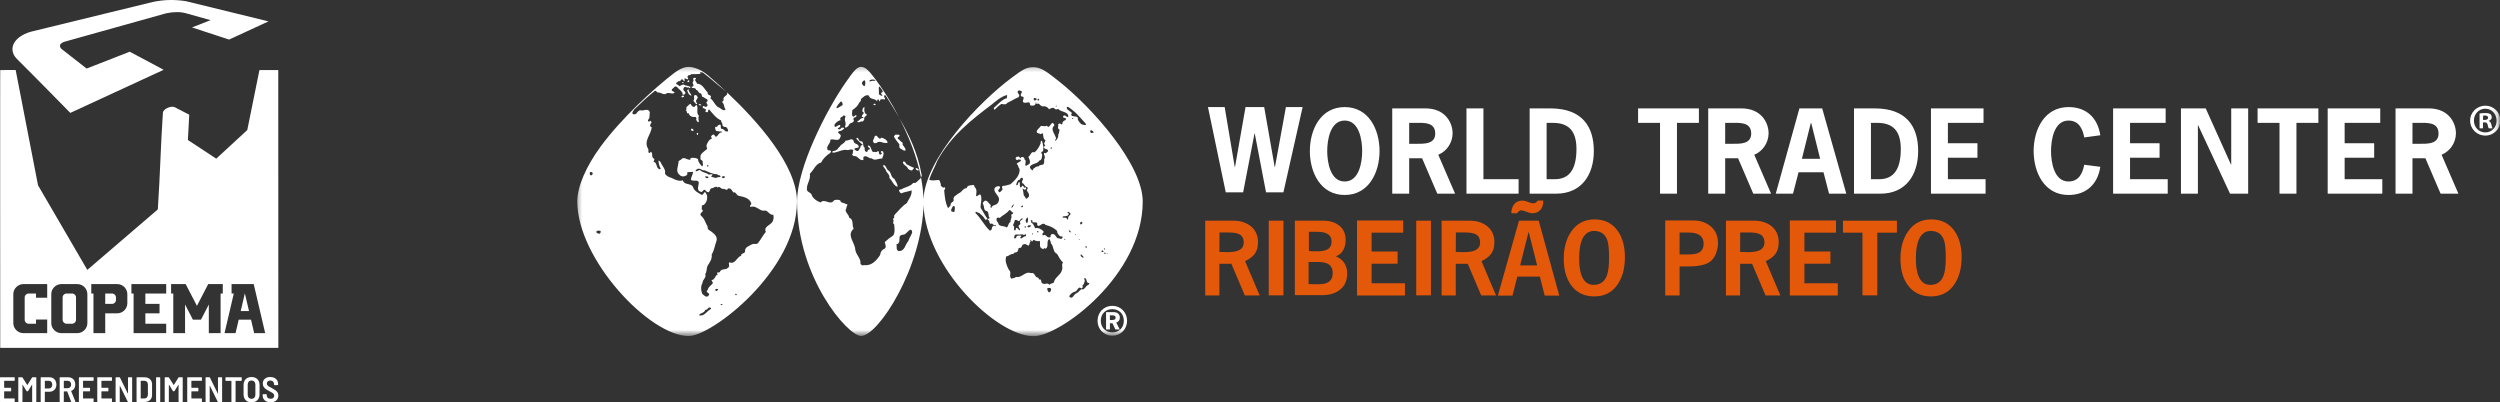 <svg width="466" height="75" viewBox="0 0 466 75" fill="none" xmlns="http://www.w3.org/2000/svg">
<rect x="0" y="0" width="466" height="75" fill="#333333" stroke="none"/>
<g clip-path="url(#clip0_173_74)">
<path d="M13.432 54.711H12.413C12.005 54.711 11.674 55.037 11.674 55.44V59.612C11.674 60.015 12.005 60.341 12.413 60.341H13.432C13.84 60.341 14.17 60.015 14.17 59.612V55.44C14.17 55.037 13.84 54.711 13.432 54.711Z" fill="white"/>
<path d="M20.881 54.711H19.616V56.646H20.881C21.289 56.646 21.619 56.32 21.619 55.918V55.44C21.619 55.038 21.289 54.711 20.881 54.711Z" fill="white"/>
<path d="M3.136 10.969C6.641 14.442 13.101 21.045 13.101 21.045L30.506 13.009L24.187 9.638L16.143 12.776C16.143 12.776 13.111 10.408 11.515 9.161C11.454 9.113 11.398 9.059 11.352 8.997C11.054 8.594 11.129 8.254 11.574 7.977C11.722 7.884 11.885 7.817 12.054 7.77C18.358 6.006 24.663 4.242 30.965 2.481C32.409 2.181 33.652 2.181 34.691 2.481C36.211 2.91 39.253 3.759 39.253 3.759L35.786 5.112L42.707 7.375L50.05 3.985C50.05 3.985 39.811 1.48 34.691 0.23C32.707 -0.097 30.642 -0.097 28.456 0.374C20.956 2.208 13.458 4.035 5.957 5.863C3.376 6.519 1.748 8.238 2.512 10.062C2.655 10.403 2.872 10.708 3.136 10.969Z" fill="white"/>
<path d="M44.868 57.984H46.415L45.642 54.675L44.868 57.984Z" fill="white"/>
<path d="M47.379 62.102L46.791 59.588H44.493L43.905 62.102H41.851L43.578 54.717H43.164V52.951H47.292L49.432 62.102H47.379ZM41.525 54.717H41.119V62.102H38.924V56.76L37.459 59.588H35.958L34.494 56.76V62.102H32.299V54.717H31.893V52.951H34.606L36.709 57.012L38.812 52.951H41.525V54.717ZM30.982 54.711H27.096V56.646H29.739V58.406H27.096V60.341H30.982V62.102H24.901V54.717H24.495V52.951H30.982V54.711ZM23.736 56.521C23.736 57.563 22.881 58.407 21.826 58.407H19.616V62.102H17.421V54.717H17.015V52.951H21.826C22.881 52.951 23.736 53.795 23.736 54.836V56.521ZM16.287 60.216C16.287 61.258 15.432 62.102 14.377 62.102H11.468C10.413 62.102 9.558 61.258 9.558 60.216V54.836C9.558 53.795 10.413 52.95 11.468 52.95H14.377C15.432 52.95 16.287 53.795 16.287 54.836V60.216ZM8.798 55.494H6.713V54.711H5.338C4.93 54.711 4.6 55.037 4.6 55.44V59.612C4.6 60.015 4.93 60.341 5.338 60.341H6.713V59.558H8.798V62.102H4.394C3.338 62.102 2.483 61.258 2.483 60.217V54.836C2.483 53.795 3.338 52.951 4.394 52.951H8.798V55.494ZM51.868 13.066L48.359 13.06L46.094 24.238L40.307 29.574L35.023 26.099L35.275 21.383L32.633 20.014C31.988 19.622 30.421 20.273 30.367 21.009C29.946 27.134 29.837 32.908 29.417 39.033L16.274 50.309L7.09 34.543L2.918 13.043L0.044 13.06C0.017 12.959 0.043 64.844 0.043 64.844H51.883L51.868 13.066Z" fill="white"/>
<path d="M2.72 70.961C2.705 70.976 2.686 70.984 2.664 70.984H0.808C0.785 70.984 0.775 70.995 0.775 71.017V72.255C0.775 72.277 0.785 72.288 0.808 72.288H1.996C2.018 72.288 2.037 72.296 2.053 72.311C2.068 72.327 2.076 72.345 2.076 72.367V72.868C2.076 72.89 2.068 72.909 2.053 72.924C2.037 72.939 2.018 72.947 1.996 72.947H0.808C0.785 72.947 0.775 72.958 0.775 72.98V74.245C0.775 74.267 0.785 74.277 0.808 74.277H2.664C2.686 74.277 2.705 74.285 2.72 74.301C2.736 74.316 2.744 74.335 2.744 74.356V74.857C2.744 74.879 2.736 74.898 2.72 74.913C2.705 74.929 2.686 74.936 2.664 74.936H0.08C0.058 74.936 0.039 74.929 0.023 74.913C0.008 74.898 0 74.879 0 74.857V70.404C0 70.382 0.008 70.364 0.023 70.348C0.039 70.333 0.058 70.325 0.08 70.325H2.664C2.686 70.325 2.705 70.333 2.72 70.348C2.736 70.364 2.744 70.382 2.744 70.404V70.905C2.744 70.927 2.736 70.945 2.72 70.961Z" fill="white"/>
<path d="M6.068 70.325H6.689C6.711 70.325 6.73 70.332 6.746 70.348C6.761 70.363 6.769 70.382 6.769 70.404V74.857C6.769 74.879 6.761 74.897 6.746 74.913C6.73 74.928 6.711 74.936 6.689 74.936H6.075C6.052 74.936 6.034 74.928 6.018 74.913C6.003 74.897 5.995 74.879 5.995 74.857V71.734C5.995 71.717 5.99 71.707 5.981 71.705C5.972 71.703 5.963 71.708 5.955 71.721L5.247 72.874C5.229 72.909 5.198 72.927 5.154 72.927H5.027C4.982 72.927 4.951 72.909 4.933 72.874L4.226 71.728C4.217 71.715 4.208 71.709 4.199 71.711C4.19 71.713 4.186 71.723 4.186 71.741V74.857C4.186 74.879 4.178 74.897 4.162 74.913C4.147 74.928 4.128 74.936 4.105 74.936H3.491C3.469 74.936 3.45 74.928 3.435 74.913C3.419 74.897 3.411 74.879 3.411 74.857V70.404C3.411 70.382 3.419 70.363 3.435 70.348C3.45 70.332 3.469 70.325 3.491 70.325H4.105C4.15 70.325 4.181 70.342 4.199 70.377L5.074 71.754C5.087 71.781 5.1 71.781 5.113 71.754L5.975 70.377C5.993 70.342 6.024 70.325 6.068 70.325Z" fill="white"/>
<path d="M9.563 72.219C9.681 72.089 9.74 71.917 9.74 71.701C9.74 71.482 9.681 71.306 9.563 71.174C9.445 71.043 9.288 70.977 9.092 70.977H8.391C8.369 70.977 8.358 70.988 8.358 71.01V72.38C8.358 72.402 8.369 72.413 8.391 72.413H9.092C9.288 72.413 9.445 72.348 9.563 72.219ZM9.89 70.489C10.088 70.604 10.242 70.765 10.35 70.974C10.46 71.182 10.514 71.42 10.514 71.688C10.514 71.952 10.46 72.185 10.35 72.387C10.242 72.589 10.088 72.746 9.89 72.858C9.692 72.969 9.466 73.025 9.213 73.025H8.391C8.369 73.025 8.358 73.036 8.358 73.058V74.857C8.358 74.879 8.35 74.897 8.335 74.913C8.319 74.928 8.3 74.936 8.278 74.936H7.664C7.641 74.936 7.622 74.928 7.607 74.913C7.591 74.897 7.583 74.879 7.583 74.857V70.397C7.583 70.375 7.591 70.357 7.607 70.341C7.622 70.326 7.641 70.318 7.664 70.318H9.206C9.464 70.318 9.692 70.375 9.89 70.489Z" fill="white"/>
<path d="M11.896 71.016V72.327C11.896 72.349 11.907 72.36 11.929 72.36H12.63C12.818 72.36 12.969 72.298 13.084 72.172C13.2 72.047 13.258 71.881 13.258 71.675C13.258 71.464 13.2 71.296 13.084 71.171C12.969 71.046 12.818 70.983 12.63 70.983H11.929C11.907 70.983 11.896 70.994 11.896 71.016ZM13.258 74.87L12.537 72.979C12.528 72.962 12.517 72.953 12.503 72.953H11.929C11.907 72.953 11.896 72.964 11.896 72.986V74.857C11.896 74.879 11.888 74.897 11.873 74.913C11.857 74.928 11.838 74.936 11.816 74.936H11.202C11.18 74.936 11.161 74.928 11.145 74.913C11.129 74.897 11.122 74.879 11.122 74.857V70.404C11.122 70.382 11.129 70.363 11.145 70.348C11.161 70.332 11.18 70.325 11.202 70.325H12.744C12.998 70.325 13.222 70.381 13.418 70.493C13.614 70.605 13.765 70.763 13.872 70.967C13.979 71.171 14.032 71.405 14.032 71.668C14.032 71.954 13.965 72.202 13.832 72.413C13.698 72.624 13.516 72.773 13.285 72.861C13.262 72.87 13.256 72.885 13.265 72.907L14.052 74.844C14.057 74.853 14.059 74.865 14.059 74.883C14.059 74.918 14.037 74.936 13.992 74.936H13.351C13.302 74.936 13.271 74.914 13.258 74.87Z" fill="white"/>
<path d="M17.427 70.961C17.411 70.976 17.392 70.984 17.37 70.984H15.514C15.492 70.984 15.481 70.995 15.481 71.017V72.255C15.481 72.277 15.492 72.288 15.514 72.288H16.703C16.725 72.288 16.744 72.296 16.759 72.311C16.775 72.327 16.783 72.345 16.783 72.367V72.868C16.783 72.89 16.775 72.909 16.759 72.924C16.744 72.939 16.725 72.947 16.703 72.947H15.514C15.492 72.947 15.481 72.958 15.481 72.98V74.245C15.481 74.267 15.492 74.277 15.514 74.277H17.37C17.392 74.277 17.411 74.285 17.427 74.301C17.442 74.316 17.45 74.335 17.45 74.356V74.857C17.45 74.879 17.442 74.898 17.427 74.913C17.411 74.929 17.392 74.936 17.37 74.936H14.787C14.764 74.936 14.745 74.929 14.73 74.913C14.714 74.898 14.707 74.879 14.707 74.857V70.404C14.707 70.382 14.714 70.364 14.73 70.348C14.745 70.333 14.764 70.325 14.787 70.325H17.37C17.392 70.325 17.411 70.333 17.427 70.348C17.442 70.364 17.45 70.382 17.45 70.404V70.905C17.45 70.927 17.442 70.945 17.427 70.961Z" fill="white"/>
<path d="M20.851 70.961C20.836 70.976 20.817 70.984 20.795 70.984H18.939C18.916 70.984 18.905 70.995 18.905 71.017V72.255C18.905 72.277 18.916 72.288 18.939 72.288H20.127C20.149 72.288 20.168 72.296 20.183 72.311C20.199 72.327 20.207 72.345 20.207 72.367V72.868C20.207 72.89 20.199 72.909 20.183 72.924C20.168 72.939 20.149 72.947 20.127 72.947H18.939C18.916 72.947 18.905 72.958 18.905 72.98V74.245C18.905 74.267 18.916 74.277 18.939 74.277H20.795C20.817 74.277 20.836 74.285 20.851 74.301C20.867 74.316 20.875 74.335 20.875 74.356V74.857C20.875 74.879 20.867 74.898 20.851 74.913C20.836 74.929 20.817 74.936 20.795 74.936H18.211C18.189 74.936 18.17 74.929 18.154 74.913C18.139 74.898 18.131 74.879 18.131 74.857V70.404C18.131 70.382 18.139 70.364 18.154 70.348C18.17 70.333 18.189 70.325 18.211 70.325H20.795C20.817 70.325 20.836 70.333 20.851 70.348C20.867 70.364 20.875 70.382 20.875 70.404V70.905C20.875 70.927 20.867 70.945 20.851 70.961Z" fill="white"/>
<path d="M23.882 70.348C23.898 70.332 23.916 70.325 23.939 70.325H24.553C24.575 70.325 24.594 70.332 24.61 70.348C24.625 70.363 24.633 70.382 24.633 70.404V74.857C24.633 74.879 24.625 74.897 24.61 74.913C24.594 74.928 24.575 74.936 24.553 74.936H23.905C23.865 74.936 23.834 74.916 23.812 74.876L22.357 71.925C22.348 71.912 22.338 71.907 22.33 71.909C22.321 71.911 22.317 71.921 22.317 71.939L22.323 74.857C22.323 74.879 22.315 74.897 22.3 74.913C22.284 74.928 22.265 74.936 22.243 74.936H21.629C21.606 74.936 21.587 74.928 21.572 74.913C21.556 74.897 21.549 74.879 21.549 74.857V70.404C21.549 70.382 21.556 70.363 21.572 70.348C21.587 70.332 21.606 70.325 21.629 70.325H22.27C22.314 70.325 22.345 70.344 22.363 70.384L23.825 73.348C23.834 73.362 23.843 73.367 23.852 73.365C23.861 73.362 23.865 73.353 23.865 73.335L23.858 70.404C23.858 70.382 23.866 70.363 23.882 70.348Z" fill="white"/>
<path d="M26.262 74.277L26.922 74.27C27.114 74.27 27.267 74.206 27.383 74.076C27.499 73.947 27.561 73.77 27.57 73.546V71.715C27.57 71.49 27.511 71.312 27.393 71.181C27.275 71.049 27.119 70.983 26.922 70.983H26.262C26.239 70.983 26.228 70.994 26.228 71.016V74.244C26.228 74.266 26.239 74.277 26.262 74.277ZM25.477 74.912C25.462 74.897 25.454 74.879 25.454 74.856V70.404C25.454 70.382 25.462 70.363 25.477 70.348C25.493 70.332 25.512 70.325 25.534 70.325H26.916C27.347 70.325 27.694 70.443 27.954 70.68C28.214 70.917 28.344 71.234 28.344 71.629V73.631C28.344 74.026 28.214 74.343 27.954 74.58C27.694 74.817 27.347 74.936 26.916 74.936H25.534C25.512 74.936 25.493 74.928 25.477 74.912Z" fill="white"/>
<path d="M29.116 74.913C29.1 74.897 29.092 74.879 29.092 74.857V70.404C29.092 70.382 29.1 70.363 29.116 70.348C29.131 70.332 29.15 70.325 29.172 70.325H29.787C29.809 70.325 29.828 70.332 29.843 70.348C29.859 70.363 29.867 70.382 29.867 70.404V74.857C29.867 74.879 29.859 74.897 29.843 74.913C29.828 74.928 29.809 74.936 29.787 74.936H29.172C29.15 74.936 29.131 74.928 29.116 74.913Z" fill="white"/>
<path d="M33.358 70.325H33.979C34.001 70.325 34.02 70.332 34.036 70.348C34.051 70.363 34.059 70.382 34.059 70.404V74.857C34.059 74.879 34.051 74.897 34.036 74.913C34.02 74.928 34.001 74.936 33.979 74.936H33.365C33.342 74.936 33.323 74.928 33.308 74.913C33.292 74.897 33.285 74.879 33.285 74.857V71.734C33.285 71.717 33.28 71.707 33.271 71.705C33.262 71.703 33.253 71.708 33.244 71.721L32.537 72.874C32.519 72.909 32.488 72.927 32.443 72.927H32.317C32.272 72.927 32.241 72.909 32.223 72.874L31.516 71.728C31.506 71.715 31.497 71.709 31.489 71.711C31.48 71.713 31.475 71.723 31.475 71.741V74.857C31.475 74.879 31.468 74.897 31.452 74.913C31.436 74.928 31.418 74.936 31.395 74.936H30.781C30.759 74.936 30.74 74.928 30.724 74.913C30.709 74.897 30.701 74.879 30.701 74.857V70.404C30.701 70.382 30.709 70.363 30.724 70.348C30.74 70.332 30.759 70.325 30.781 70.325H31.395C31.44 70.325 31.471 70.342 31.489 70.377L32.363 71.754C32.377 71.781 32.39 71.781 32.403 71.754L33.265 70.377C33.282 70.342 33.313 70.325 33.358 70.325Z" fill="white"/>
<path d="M37.62 70.961C37.605 70.976 37.586 70.984 37.564 70.984H35.708C35.686 70.984 35.674 70.995 35.674 71.017V72.255C35.674 72.277 35.686 72.288 35.708 72.288H36.896C36.918 72.288 36.937 72.296 36.953 72.311C36.968 72.327 36.976 72.345 36.976 72.367V72.868C36.976 72.89 36.968 72.909 36.953 72.924C36.937 72.939 36.918 72.947 36.896 72.947H35.708C35.686 72.947 35.674 72.958 35.674 72.98V74.245C35.674 74.267 35.686 74.277 35.708 74.277H37.564C37.586 74.277 37.605 74.285 37.62 74.301C37.636 74.316 37.644 74.335 37.644 74.356V74.857C37.644 74.879 37.636 74.898 37.62 74.913C37.605 74.929 37.586 74.936 37.564 74.936H34.98C34.958 74.936 34.939 74.929 34.923 74.913C34.908 74.898 34.9 74.879 34.9 74.857V70.404C34.9 70.382 34.908 70.364 34.923 70.348C34.939 70.333 34.958 70.325 34.98 70.325H37.564C37.586 70.325 37.605 70.333 37.62 70.348C37.636 70.364 37.644 70.382 37.644 70.404V70.905C37.644 70.927 37.636 70.945 37.62 70.961Z" fill="white"/>
<path d="M40.651 70.348C40.667 70.332 40.686 70.325 40.708 70.325H41.322C41.344 70.325 41.363 70.332 41.379 70.348C41.394 70.363 41.402 70.382 41.402 70.404V74.857C41.402 74.879 41.394 74.897 41.379 74.913C41.363 74.928 41.344 74.936 41.322 74.936H40.675C40.635 74.936 40.603 74.916 40.581 74.876L39.126 71.925C39.117 71.912 39.108 71.907 39.099 71.909C39.09 71.911 39.086 71.921 39.086 71.939L39.092 74.857C39.092 74.879 39.085 74.897 39.069 74.913C39.053 74.928 39.035 74.936 39.012 74.936H38.398C38.376 74.936 38.357 74.928 38.341 74.913C38.326 74.897 38.318 74.879 38.318 74.857V70.404C38.318 70.382 38.326 70.363 38.341 70.348C38.357 70.332 38.376 70.325 38.398 70.325H39.039C39.083 70.325 39.115 70.344 39.133 70.384L40.594 73.348C40.603 73.362 40.612 73.367 40.621 73.365C40.63 73.362 40.635 73.353 40.635 73.335L40.628 70.404C40.628 70.382 40.636 70.363 40.651 70.348Z" fill="white"/>
<path d="M45.037 70.348C45.053 70.363 45.06 70.382 45.06 70.404V70.911C45.06 70.933 45.053 70.952 45.037 70.967C45.021 70.982 45.002 70.99 44.98 70.99H43.945C43.923 70.99 43.912 71.001 43.912 71.023V74.857C43.912 74.879 43.904 74.897 43.889 74.913C43.873 74.928 43.854 74.936 43.832 74.936H43.218C43.195 74.936 43.176 74.928 43.161 74.913C43.145 74.897 43.138 74.879 43.138 74.857V71.023C43.138 71.001 43.127 70.99 43.104 70.99H42.109C42.087 70.99 42.068 70.982 42.053 70.967C42.037 70.952 42.029 70.933 42.029 70.911V70.404C42.029 70.382 42.037 70.363 42.053 70.348C42.068 70.332 42.087 70.325 42.109 70.325H44.98C45.002 70.325 45.021 70.332 45.037 70.348Z" fill="white"/>
<path d="M47.407 74.129C47.538 73.991 47.604 73.812 47.604 73.592V71.682C47.604 71.458 47.538 71.277 47.407 71.138C47.276 71 47.101 70.931 46.883 70.931C46.669 70.931 46.498 71 46.369 71.138C46.24 71.277 46.175 71.458 46.175 71.682V73.592C46.175 73.812 46.24 73.991 46.369 74.129C46.498 74.267 46.669 74.337 46.883 74.337C47.101 74.337 47.276 74.267 47.407 74.129ZM46.105 74.818C45.88 74.699 45.707 74.531 45.584 74.314C45.462 74.096 45.401 73.845 45.401 73.559V71.702C45.401 71.421 45.462 71.171 45.584 70.954C45.707 70.737 45.88 70.569 46.105 70.45C46.33 70.332 46.589 70.272 46.883 70.272C47.181 70.272 47.442 70.332 47.667 70.45C47.892 70.569 48.066 70.737 48.191 70.954C48.316 71.171 48.378 71.421 48.378 71.702V73.559C48.378 73.845 48.316 74.096 48.191 74.314C48.066 74.531 47.892 74.699 47.667 74.818C47.442 74.936 47.181 74.996 46.883 74.996C46.589 74.996 46.33 74.936 46.105 74.818Z" fill="white"/>
<path d="M49.66 74.834C49.437 74.731 49.265 74.584 49.142 74.392C49.02 74.201 48.959 73.981 48.959 73.731V73.559C48.959 73.537 48.967 73.519 48.982 73.503C48.998 73.488 49.017 73.48 49.039 73.48H49.64C49.662 73.48 49.681 73.488 49.697 73.503C49.712 73.519 49.72 73.537 49.72 73.559V73.691C49.72 73.88 49.787 74.033 49.92 74.152C50.054 74.27 50.234 74.33 50.461 74.33C50.67 74.33 50.83 74.277 50.942 74.172C51.053 74.066 51.108 73.928 51.108 73.757C51.108 73.638 51.077 73.536 51.015 73.451C50.953 73.365 50.865 73.286 50.751 73.213C50.638 73.141 50.463 73.043 50.227 72.92C49.956 72.78 49.737 72.654 49.573 72.545C49.408 72.435 49.269 72.294 49.156 72.123C49.042 71.952 48.986 71.743 48.986 71.497C48.986 71.12 49.113 70.821 49.369 70.601C49.625 70.382 49.962 70.272 50.381 70.272C50.67 70.272 50.926 70.326 51.148 70.433C51.371 70.541 51.542 70.694 51.663 70.891C51.783 71.089 51.843 71.315 51.843 71.57V71.708C51.843 71.73 51.835 71.749 51.819 71.764C51.804 71.779 51.785 71.787 51.763 71.787H51.162C51.139 71.787 51.121 71.779 51.105 71.764C51.09 71.749 51.082 71.73 51.082 71.708V71.583C51.082 71.394 51.017 71.238 50.888 71.115C50.759 70.992 50.585 70.931 50.367 70.931C50.176 70.931 50.025 70.98 49.913 71.079C49.802 71.178 49.746 71.315 49.746 71.49C49.746 71.609 49.776 71.71 49.833 71.794C49.891 71.877 49.979 71.956 50.097 72.031C50.215 72.106 50.394 72.202 50.635 72.321C50.955 72.501 51.191 72.641 51.342 72.742C51.493 72.843 51.621 72.974 51.726 73.134C51.831 73.295 51.883 73.491 51.883 73.724C51.883 74.11 51.752 74.418 51.489 74.646C51.226 74.874 50.875 74.989 50.434 74.989C50.141 74.989 49.882 74.937 49.66 74.834Z" fill="white"/>
</g>
<g clip-path="url(#clip1_173_74)">
<mask id="mask0_173_74" style="mask-type:luminance" maskUnits="userSpaceOnUse" x="107" y="12" width="359" height="51">
<path d="M465.858 12.26H107.396V62.465H465.858V12.26Z" fill="white"/>
</mask>
<g mask="url(#mask0_173_74)">
<path d="M239.228 35.854H235.988L233.885 24.862H233.845L231.72 35.854H228.482L225.163 19.961H228.279L230.161 31.157H230.201L232.166 19.961H235.645L237.609 31.157H237.65L239.693 19.961H242.809L239.228 35.854Z" fill="white"/>
<path d="M247.395 28.151C247.395 30.194 247.942 33.832 250.653 33.832C253.364 33.832 253.911 30.194 253.911 28.151C253.911 26.108 253.364 22.471 250.653 22.471C247.942 22.471 247.395 26.108 247.395 28.151ZM257.148 28.151C257.148 32.155 255.144 36.344 250.653 36.344C246.16 36.344 244.157 32.155 244.157 28.151C244.157 24.148 246.16 19.96 250.653 19.96C255.144 19.96 257.148 24.148 257.148 28.151Z" fill="white"/>
<path d="M264.047 26.804C265.423 26.804 267.527 26.885 267.527 24.903C267.527 22.718 265.402 22.901 263.843 22.901H262.672V26.804H264.047ZM265.725 20.206C269.349 20.206 270.766 22.821 270.766 24.843C270.766 26.579 269.693 28.192 268.093 28.846L271.23 36.1H267.912L265.08 29.5H262.672V36.1H259.513V20.206H265.725Z" fill="white"/>
<path d="M276.511 33.401H283.066V36.099H273.351V20.205H276.511V33.401Z" fill="white"/>
<path d="M289.824 33.401C292.335 33.401 293.852 31.809 293.852 27.784C293.852 24.454 292.435 22.902 289.48 22.902H288.289V33.401H289.824ZM288.975 20.205C294.964 20.205 297.09 23.637 297.09 28.151C297.09 32.624 294.762 36.099 290.068 36.099H285.128V20.205H288.975Z" fill="white"/>
<path d="M316.675 22.901H312.586V36.099H309.431V22.901H305.341V20.206H316.675V22.901Z" fill="white"/>
<path d="M322.946 26.804C324.322 26.804 326.425 26.885 326.425 24.903C326.425 22.718 324.301 22.901 322.744 22.901H321.571V26.804H322.946ZM324.626 20.206C328.248 20.206 329.666 22.821 329.666 24.843C329.666 26.579 328.591 28.192 326.994 28.846L330.128 36.1H326.81L323.978 29.5H321.571V36.1H318.412V20.206H324.626Z" fill="white"/>
<path d="M337.616 22.942H337.533L335.874 29.602H339.275L337.616 22.942ZM344.153 36.101H340.935L339.901 32.115H335.248L334.216 36.101H330.998L335.409 20.204H339.656L344.153 36.101Z" fill="white"/>
<path d="M350.282 33.401C352.791 33.401 354.309 31.809 354.309 27.784C354.309 24.454 352.892 22.902 349.938 22.902H348.745V33.401H350.282ZM349.43 20.205C355.42 20.205 357.546 23.637 357.546 28.151C357.546 32.624 355.219 36.099 350.525 36.099H345.587V20.205H349.43Z" fill="white"/>
<path d="M369.727 22.901H363.087V26.7H368.594V29.399H363.087V33.403H370.112V36.099H359.931V20.206H369.727V22.901Z" fill="white"/>
<path d="M391.498 31.094C391.013 34.363 388.845 36.344 385.568 36.344C381.075 36.344 379.071 32.157 379.071 28.151C379.071 24.148 381.075 19.959 385.568 19.959C388.807 19.959 390.97 21.838 391.498 25.211L388.504 25.618C388.2 23.964 387.471 22.473 385.568 22.473C382.855 22.473 382.312 26.109 382.312 28.151C382.312 30.196 382.855 33.831 385.568 33.831C387.45 33.831 388.2 32.34 388.504 30.707L391.498 31.094Z" fill="white"/>
<path d="M403.677 22.901H397.04V26.7H402.544V29.399H397.04V33.403H404.063V36.099H393.882V20.206H403.677V22.901Z" fill="white"/>
<path d="M411.143 20.205L415.859 30.685H415.9V20.205H419.056V36.099H415.677L409.726 23.33H409.687V36.099H406.531V20.205H411.143Z" fill="white"/>
<path d="M432.145 22.901H428.056V36.099H424.9V22.901H420.814V20.206H432.145V22.901Z" fill="white"/>
<path d="M443.678 22.901H437.041V26.7H442.546V29.399H437.041V33.403H444.063V36.099H433.881V20.206H443.678V22.901Z" fill="white"/>
<path d="M451.062 26.804C452.438 26.804 454.545 26.885 454.545 24.903C454.545 22.718 452.419 22.901 450.86 22.901H449.685V26.804H451.062ZM452.741 20.206C456.365 20.206 457.784 22.821 457.784 24.843C457.784 26.579 456.711 28.192 455.109 28.846L458.247 36.1H454.928L452.095 29.5H449.685V36.1H446.531V20.206H452.741Z" fill="white"/>
<path d="M231.831 45.203C231.831 44.61 231.655 44.163 231.303 43.859C230.884 43.505 230.124 43.327 229.014 43.327H227.313L227.292 46.96L228.739 46.999C229.613 46.999 230.285 46.908 230.755 46.723C231.471 46.447 231.831 45.941 231.831 45.203ZM224.653 41.135H229.874C231.178 41.135 232.254 41.465 233.102 42.124C234.027 42.848 234.491 43.854 234.491 45.143C234.491 46.025 234.297 46.736 233.914 47.277C233.529 47.816 232.919 48.283 232.085 48.677L234.803 55.075H232.038L229.529 49.172H227.292V55.075H224.653V41.135Z" fill="#E4580A"/>
<path d="M239.234 41.135H236.496V55.054H239.234V41.135Z" fill="#E4580A"/>
<path d="M245.151 46.841H245.582C246.35 46.841 246.943 46.736 247.361 46.525C247.921 46.236 248.201 45.742 248.201 45.045C248.201 44.321 247.909 43.814 247.32 43.525C246.891 43.313 246.278 43.209 245.484 43.209H243.977V46.803L245.151 46.841ZM245.737 52.982C246.572 52.982 247.197 52.849 247.614 52.587C248.15 52.245 248.417 51.678 248.417 50.889C248.417 50.113 248.148 49.559 247.611 49.23C247.179 48.967 246.551 48.837 245.725 48.837H243.919V52.961L245.737 52.982ZM241.357 41.135H246.657C247.843 41.135 248.814 41.426 249.571 42.004C250.405 42.636 250.823 43.538 250.823 44.71C250.823 45.433 250.685 46.052 250.411 46.566C250.099 47.144 249.63 47.547 249.004 47.769C250.411 48.387 251.115 49.46 251.115 50.988C251.115 52.317 250.652 53.337 249.726 54.047C248.893 54.692 247.79 55.016 246.422 55.016H241.357V41.135Z" fill="#E4580A"/>
<path d="M252.944 41.096H261.549V43.367H255.664V46.88H260.512V49.151H255.664V52.805H261.882V55.076H252.944V41.096Z" fill="#E4580A"/>
<path d="M266.724 41.135H263.986V55.054H266.724V41.135Z" fill="#E4580A"/>
<path d="M275.892 45.203C275.892 44.61 275.717 44.163 275.365 43.859C274.946 43.505 274.186 43.327 273.076 43.327H271.375L271.354 46.96L272.801 46.999C273.675 46.999 274.347 46.908 274.816 46.723C275.532 46.447 275.892 45.941 275.892 45.203ZM268.715 41.135H273.936C275.24 41.135 276.316 41.465 277.163 42.124C278.088 42.848 278.552 43.854 278.552 45.143C278.552 46.025 278.359 46.736 277.975 47.277C277.59 47.816 276.981 48.283 276.146 48.677L278.864 55.075H276.1L273.59 49.172H271.354V55.075H268.715V41.135Z" fill="#E4580A"/>
<path d="M286.522 49.467L284.938 43.19L283.356 49.467H286.522ZM283.823 37.385C284.072 37.385 284.407 37.47 284.829 37.641C285.255 37.812 285.563 37.898 285.758 37.898C285.98 37.898 286.157 37.852 286.289 37.761C286.327 37.733 286.457 37.609 286.679 37.385H287.657V37.601C287.657 38.233 287.472 38.75 287.099 39.151C286.729 39.553 286.235 39.754 285.624 39.754C285.388 39.754 285.135 39.699 284.86 39.589C284.195 39.331 283.771 39.201 283.589 39.201C283.432 39.201 283.287 39.252 283.149 39.353C283.012 39.455 282.892 39.589 282.786 39.754H281.711C281.711 39.056 281.893 38.487 282.259 38.047C282.625 37.604 283.146 37.385 283.823 37.385ZM283.14 41.135H286.817L290.648 55.095H287.931L287.031 51.561H282.825L281.927 55.095H279.208L283.14 41.135Z" fill="#E4580A"/>
<path d="M297.036 53.1C298.262 53.1 299.088 52.522 299.52 51.363C299.793 50.639 299.93 49.527 299.93 48.026C299.93 46.487 299.818 45.4 299.598 44.768C299.194 43.623 298.372 43.05 297.133 43.05C296.038 43.05 295.263 43.67 294.804 44.907C294.505 45.736 294.355 46.822 294.355 48.165C294.355 49.48 294.499 50.528 294.786 51.304C295.229 52.501 295.979 53.1 297.036 53.1ZM297.21 40.898C299.101 40.898 300.548 41.616 301.551 43.05C302.439 44.314 302.882 45.939 302.882 47.928C302.882 49.955 302.445 51.626 301.572 52.942C300.555 54.481 299.088 55.251 297.172 55.251C295.28 55.251 293.827 54.534 292.81 53.1C291.924 51.85 291.481 50.224 291.481 48.225C291.481 46.236 291.931 44.571 292.83 43.229C293.872 41.676 295.335 40.898 297.21 40.898Z" fill="#E4580A"/>
<path d="M314.697 47.434C315.57 47.434 316.223 47.323 316.652 47.099C317.252 46.782 317.552 46.229 317.552 45.439C317.552 44.651 317.26 44.084 316.671 43.742C316.216 43.479 315.564 43.347 314.717 43.347H313.073V47.434H314.697ZM310.396 41.097H315.656C316.959 41.097 318.048 41.474 318.922 42.227C319.794 42.985 320.232 44.011 320.232 45.312C320.232 45.417 320.228 45.535 320.222 45.665C320.213 45.798 320.193 45.975 320.154 46.198C319.943 47.328 319.506 48.168 318.839 48.719C318.066 49.349 316.674 49.664 314.662 49.664H313.073V55.074H310.396V41.097Z" fill="#E4580A"/>
<path d="M328.892 45.203C328.892 44.61 328.717 44.163 328.364 43.859C327.947 43.505 327.185 43.327 326.075 43.327H324.374L324.355 46.96L325.801 46.999C326.674 46.999 327.348 46.908 327.816 46.723C328.532 46.447 328.892 45.941 328.892 45.203ZM321.716 41.135H326.937C328.241 41.135 329.317 41.465 330.164 42.124C331.088 42.848 331.552 43.854 331.552 45.143C331.552 46.025 331.36 46.736 330.975 47.277C330.589 47.816 329.982 48.283 329.145 48.677L331.864 55.075H329.099L326.592 49.172H324.355V55.075H321.716V41.135Z" fill="#E4580A"/>
<path d="M333.625 41.096H342.23V43.367H336.342V46.88H341.193V49.151H336.342V52.805H342.563V55.076H333.625V41.096Z" fill="#E4580A"/>
<path d="M343.531 41.136H353.583V43.366H349.927V55.054H347.167V43.366H343.531V41.136Z" fill="#E4580A"/>
<path d="M359.798 53.1C361.024 53.1 361.852 52.522 362.283 51.363C362.558 50.639 362.693 49.527 362.693 48.026C362.693 46.487 362.581 45.4 362.361 44.768C361.956 43.623 361.134 43.05 359.897 43.05C358.8 43.05 358.026 43.67 357.568 44.907C357.269 45.736 357.118 46.822 357.118 48.165C357.118 49.48 357.262 50.528 357.549 51.304C357.992 52.501 358.743 53.1 359.798 53.1ZM359.974 40.898C361.865 40.898 363.312 41.616 364.315 43.05C365.203 44.314 365.645 45.939 365.645 47.928C365.645 49.955 365.209 51.626 364.336 52.942C363.318 54.481 361.852 55.251 359.935 55.251C358.044 55.251 356.592 54.534 355.573 53.1C354.687 51.85 354.243 50.224 354.243 48.225C354.243 46.236 354.694 44.571 355.594 43.229C356.636 41.676 358.097 40.898 359.974 40.898Z" fill="#E4580A"/>
<path d="M462.841 22.354H463.142C463.494 22.354 463.777 22.236 463.777 21.95C463.777 21.696 463.594 21.528 463.192 21.528C463.025 21.528 462.909 21.544 462.841 21.561V22.354ZM462.825 23.922H462.189V21.156C462.44 21.106 462.792 21.071 463.243 21.071C463.761 21.071 463.995 21.156 464.195 21.274C464.346 21.392 464.462 21.611 464.462 21.881C464.462 22.185 464.228 22.42 463.895 22.523V22.556C464.163 22.657 464.313 22.859 464.395 23.23C464.479 23.652 464.529 23.821 464.597 23.922H463.912C463.828 23.821 463.777 23.569 463.693 23.248C463.643 22.944 463.478 22.809 463.125 22.809H462.825V23.922ZM461.137 22.472C461.137 23.704 462.04 24.683 463.276 24.683C464.479 24.683 465.366 23.704 465.366 22.489C465.366 21.258 464.479 20.263 463.259 20.263C462.04 20.263 461.137 21.258 461.137 22.472ZM466.066 22.472C466.066 24.04 464.847 25.272 463.259 25.272C461.687 25.272 460.435 24.04 460.435 22.472C460.435 20.936 461.687 19.704 463.259 19.704C464.847 19.704 466.066 20.936 466.066 22.472Z" fill="white"/>
<path d="M135.506 17.212C135.459 17.178 135.418 17.14 135.372 17.102C135.418 17.149 135.468 17.191 135.514 17.237C135.514 17.229 135.51 17.221 135.506 17.212ZM171.744 32.383C171.075 28.572 169.503 25.23 167.626 21.992C169.357 25.337 170.929 29.217 171.676 33.075C171.794 32.863 171.883 32.634 171.744 32.388V32.383ZM206.339 47.352C206.241 47.352 206.355 47.139 206.401 47.139C206.448 47.139 206.435 47.352 206.339 47.352ZM205.893 47.352C205.855 47.352 205.797 47.059 205.893 47.075C206.015 47.097 206.099 47.139 206.082 47.237C206.066 47.334 205.931 47.351 205.893 47.352ZM205.775 46.426C205.759 46.294 205.775 46.294 205.872 46.311C205.968 46.329 206.082 46.473 205.968 46.507C205.855 46.541 205.775 46.426 205.775 46.426ZM205.649 46.978C205.586 46.995 205.376 46.978 205.376 46.978C205.263 46.817 205.33 46.685 205.506 46.685C205.683 46.685 205.716 46.961 205.649 46.978ZM203.413 24.785C203.317 24.785 203.17 24.535 203.22 24.412C203.262 24.306 203.283 24.199 203.527 24.331C203.766 24.463 203.88 24.607 203.847 24.688C203.813 24.768 203.51 24.785 203.413 24.785ZM202.493 53.354C202.291 53.608 201.939 54.143 201.586 53.889C201.258 54.089 201.031 54.525 200.628 54.678C200.123 54.831 199.9 56.003 199.291 55.239C199.447 54.882 199.9 54.471 200.329 54.372C200.833 54.347 200.985 53.206 201.535 53.761C201.661 53.761 201.736 53.608 201.838 53.532C201.893 53.43 201.787 53.354 201.711 53.278C202.014 53.125 202.064 52.717 202.191 52.437C202.241 52.233 202.114 52.106 202.086 51.928L202.191 51.826C202.721 51.953 202.367 52.794 202.997 52.747C203.174 53.074 202.644 53.125 202.493 53.354ZM199.24 42.971C199.363 42.814 199.648 43.204 199.589 43.314C199.531 43.425 199.156 43.077 199.24 42.971ZM198.997 40.933C198.883 40.976 198.926 40.704 198.757 40.628C198.589 40.555 198.295 40.568 198.16 40.568C198.026 40.568 198.073 40.326 198.215 40.326C198.358 40.326 198.795 40.279 198.901 40.241C199.01 40.203 199.19 40.021 199.224 39.936C199.257 39.85 199.14 39.706 199.043 39.668C198.946 39.63 198.984 39.46 199.122 39.486C199.261 39.511 199.501 39.727 199.526 39.812C199.552 39.897 199.539 40.033 199.4 40.118C199.261 40.203 199.14 40.385 199.122 40.542C199.106 40.7 199.127 40.882 198.997 40.933ZM198.396 44.665C198.358 44.606 198.396 44.541 198.48 44.516C198.564 44.494 198.564 44.665 198.564 44.665C198.551 44.737 198.43 44.723 198.396 44.665ZM197.959 50.302C197.782 51.244 196.622 51.652 196.446 52.62C196.219 52.9 195.816 52.768 195.614 53.103C195.211 52.543 194.756 53.18 194.278 52.797C193.95 52.62 194.252 51.856 193.622 52.136C193.773 52.004 193.571 51.856 193.495 51.753C192.84 51.753 192.967 50.684 192.159 50.908C191.05 50.501 190.495 51.851 189.39 51.622C189.113 51.851 188.785 51.876 188.482 51.928C188.003 51.368 188.658 50.782 188.053 50.297C187.675 49.533 187.247 48.668 187.575 47.78C188.053 47.78 188.356 47.246 188.886 47.347C189.113 46.834 189.512 47.266 189.743 46.736C189.844 46.557 189.768 46.201 190.046 46.201C190.298 46.278 190.449 45.972 190.524 45.819C190.47 45.59 190.747 45.59 190.903 45.514C191.306 45.31 191.785 46.252 191.911 45.411C191.886 45.157 192.264 45.029 192.037 44.8C192.062 44.754 192.114 44.723 192.164 44.723C192.218 44.851 192.264 45.055 192.466 44.979C192.542 44.902 192.542 44.678 192.718 44.723C193.02 44.902 193.424 45.055 193.802 44.902C194.005 45.386 193.55 46.125 194.332 46.376C194.382 46.451 194.458 46.426 194.533 46.426C194.558 46.172 194.837 46.248 194.937 46.376C195.593 45.866 194.912 44.928 195.618 44.541C195.769 44.797 195.87 45.102 195.916 45.407C196.496 45.968 196.194 46.961 197.051 47.343C197.354 47.904 197.681 48.511 198.16 48.944C197.757 49.326 198.185 49.834 197.959 50.293V50.302ZM195.602 54.487C195.391 54.551 195.215 53.999 195.202 53.867C195.19 53.732 195.286 53.668 195.525 53.664C195.765 53.664 195.934 53.732 195.934 53.927C195.934 54.122 195.791 54.428 195.597 54.487H195.602ZM186.066 41.544C185.889 41.315 185.662 41.111 185.763 40.755C185.864 40.47 186.192 40.547 186.369 40.628C186.897 40.068 187.654 39.837 188.104 39.176C188.511 39.074 188.482 39.608 188.835 39.608C188.936 39.915 188.558 39.864 188.482 40.093C188.709 40.551 188.305 40.908 188.356 41.371C187.877 41.625 188.053 42.13 187.629 42.41C187.175 41.978 186.167 42.364 186.066 41.544ZM196.076 27.494C196.173 27.625 195.848 27.786 195.848 27.786C195.752 27.654 195.979 27.366 196.076 27.494ZM191.794 41.99C191.878 41.978 192.214 42.003 192.214 42.088C192.214 42.173 191.962 42.266 191.937 42.304C191.911 42.342 191.621 42.449 191.538 42.304C191.449 42.155 191.705 42.003 191.789 41.99H191.794ZM191.18 41.09C191.18 40.955 191.42 40.542 191.516 40.542C191.613 40.542 191.625 40.76 191.625 40.937C191.625 41.115 191.554 41.553 191.432 41.591C191.311 41.629 191.18 41.227 191.18 41.09ZM191.063 42.41C190.991 42.427 190.94 42.295 190.991 42.232C191.038 42.173 191.227 42.173 191.26 42.317C191.29 42.452 191.138 42.393 191.063 42.41ZM190.651 38.547C190.638 38.594 190.458 38.645 190.458 38.645C190.348 38.645 190.302 38.522 190.385 38.437C190.47 38.352 190.562 38.293 190.651 38.327C190.739 38.361 190.663 38.496 190.651 38.547ZM190.651 34.18C190.797 34.218 190.903 34.409 190.97 34.519C191.038 34.629 191.125 34.748 191.26 34.812C191.395 34.876 191.592 34.858 191.566 35.075C191.541 35.287 191.348 35.398 191.402 35.508C191.457 35.618 191.6 35.775 191.723 36.031C191.844 36.285 191.857 36.577 191.723 36.714C191.588 36.849 191.457 37.006 191.323 37.031C191.147 37.066 191.15 36.726 190.966 36.582C190.781 36.438 190.769 36.145 190.781 36.035C190.794 35.924 190.68 35.61 190.688 35.512C190.697 35.414 190.562 35.219 190.647 35.148C190.731 35.075 190.756 35.292 190.878 35.33C190.999 35.368 191.117 35.368 191.18 35.304C191.243 35.24 191.327 35.122 191.26 35.024C191.193 34.926 191.041 34.854 190.974 34.952C190.903 35.05 190.844 34.977 190.831 34.854C190.819 34.731 190.663 34.613 190.567 34.613C190.47 34.613 190.47 34.879 190.289 34.931C190.109 34.977 190.096 34.651 190.096 34.54C190.096 34.43 190.109 33.946 190 33.933C189.891 33.92 189.751 34.154 189.743 34.299C189.734 34.443 189.638 34.54 189.503 34.54C189.368 34.54 189.478 34.128 189.55 33.98C189.621 33.836 189.768 33.555 189.898 33.542C190.033 33.529 190.163 33.47 190.176 33.373C190.189 33.275 190.26 33.131 190.428 33.131C190.596 33.131 190.663 33.216 190.685 33.385C190.705 33.555 190.52 33.653 190.512 33.823C190.503 33.993 190.499 34.149 190.646 34.188L190.651 34.18ZM188.592 38.73C188.457 38.73 188.592 38.441 188.701 38.318C188.81 38.195 188.94 38.098 189.024 38.098C189.108 38.098 188.873 38.28 188.852 38.415C188.831 38.552 188.592 38.734 188.592 38.734V38.73ZM189.016 42.207C188.952 42.135 188.789 42.024 188.852 41.914C188.915 41.803 189.024 41.536 189.083 41.34C189.142 41.145 189.154 40.852 189.529 41.035C189.903 41.218 189.864 41.302 190.046 41.133C190.226 40.963 190.239 40.793 190.432 40.729C190.626 40.67 190.697 40.776 190.613 40.852C190.529 40.924 190.31 41.048 190.226 41.158C190.142 41.268 190.071 41.34 190.137 41.477C190.205 41.612 190.243 41.735 190.137 41.829C190.033 41.926 189.831 41.998 189.864 42.207C189.903 42.414 190.155 42.656 190.137 42.877C190.125 43.022 189.864 42.805 189.781 42.682C189.696 42.559 189.478 42.364 189.394 42.537C189.31 42.708 189.348 42.946 189.175 42.971C189.008 42.996 188.995 42.609 189.02 42.47C189.045 42.33 189.075 42.283 189.012 42.207H189.016ZM190.34 43.934C190.294 43.862 189.907 43.921 189.726 43.934C189.545 43.947 189.461 44.062 189.461 44.168C189.461 44.274 189.327 44.487 189.125 44.435C188.924 44.384 189.1 44.011 189.125 43.901C189.15 43.79 189.377 43.675 189.474 43.71C189.571 43.743 190.332 43.705 190.487 43.692C190.642 43.679 190.751 43.764 190.836 43.79C190.92 43.815 190.979 43.798 191.029 43.692C191.075 43.586 191.247 43.705 191.256 43.79C191.268 43.874 191.243 44.049 191.147 44.049C191.05 44.049 190.907 44.096 190.907 44.096C190.772 44.181 190.571 44.325 190.449 44.414C190.327 44.499 190.112 44.368 190.196 44.257C190.281 44.146 190.39 44.015 190.34 43.939V43.934ZM192.563 43.629C192.579 43.722 192.387 43.71 192.387 43.629C192.387 43.548 192.394 43.489 192.474 43.489C192.554 43.489 192.55 43.552 192.563 43.629ZM193.495 43.336C193.432 43.395 193.277 43.2 193.302 43.137C193.327 43.072 193.411 43.047 193.495 43.085C193.58 43.124 193.58 43.26 193.495 43.336ZM194.458 43.072C194.055 42.665 193.45 42.385 192.945 42.537C192.769 42.151 192.617 41.672 192.218 41.49C192.34 41.362 191.886 40.929 192.416 41.061L192.47 41.443C192.824 41.468 193.5 41.29 193.327 41.926C193.756 42.559 194.286 41.187 194.89 41.926C195.698 42.13 196.45 42.436 197.059 43.072C197.009 43.505 197.362 43.837 197.665 44.066C197.816 44.091 198.014 43.989 198.089 44.193C197.941 44.804 197.438 44.372 197.059 44.372C196.833 44.121 196.706 43.739 196.358 43.633C196.152 43.607 195.979 43.633 195.853 43.811C195.824 43.989 195.853 44.346 195.55 44.244C195.097 44.325 194.92 43.51 194.416 43.887C194.264 43.811 194.264 43.607 194.34 43.505C194.492 43.404 194.614 43.225 194.467 43.072H194.458ZM185.561 42.155C185.385 42.155 185.263 41.956 185.082 42.155C184.779 42.385 185.007 42.996 184.477 42.971C183.414 41.978 182.868 40.678 181.83 39.711C181.805 39.15 182.233 39.762 182.485 39.664C182.935 40.072 183.393 40.403 183.645 40.933C183.821 40.983 183.948 40.908 184.049 40.755C183.569 40.169 183.267 39.405 182.788 38.743C182.763 37.851 183.116 37.134 182.788 36.298C182.464 36.119 182.283 36.629 181.93 36.552C181.981 35.991 182.203 35.279 181.628 34.82C181.703 34.667 181.552 34.566 181.452 34.463C180.997 34.591 180.317 34.438 180.19 35.075C179.484 35.049 179.278 35.885 178.678 36.043C178.324 36.4 177.548 36.577 177.77 37.342C177.694 37.75 177.064 37.723 177.216 38.258C176.984 38.386 176.984 38.743 176.686 38.743C176.181 37.723 176.131 36.781 176.005 35.636C175.925 35.359 176.408 35.13 176.081 34.901C175.778 35.135 175.501 34.723 175.35 34.595C175.45 34.213 175.194 34.061 175.173 33.679L174.967 33.551C174.488 33.551 173.685 33.767 173.206 33.488C173.559 32.342 174.29 31.08 174.715 29.985C177.245 25.261 181.309 22.179 184.784 19.539C185.691 18.825 186.536 18.027 187.671 17.717C187.873 17.917 187.545 18.099 187.746 18.277C186.763 18.506 186.007 19.474 185.254 20.112C185.225 20.265 185.33 20.366 185.377 20.468C185.78 20.06 186.158 19.704 186.662 19.373C187.091 19.424 187.495 19.598 187.793 19.144C188.499 18.863 189.104 18.405 189.785 18.151C189.936 18.048 190.012 17.921 189.987 17.717C189.911 17.463 189.381 17.08 189.911 16.877C190.189 16.779 190.285 17.03 190.516 17.059C190.462 17.36 190.087 17.67 190.385 17.976C191.449 18.027 190.083 19.02 190.995 19.148C191.293 19.25 191.722 18.868 191.975 19.25C191.949 19.454 192.025 19.581 192.151 19.683C192.579 19.704 192.933 19.734 193.063 19.25V19.072C193.336 19.097 192.983 19.229 193.188 19.326C193.315 19.402 193.567 19.25 193.718 19.377C193.87 19.683 194.147 19.734 194.399 19.861C194.752 19.687 195.079 19.937 195.357 20.116C195.433 20.192 195.433 20.29 195.534 20.37C195.836 20.218 196.139 19.988 196.517 20.166C196.644 20.472 196.997 20.422 197.249 20.294C197.778 20.982 199.236 20.727 199.115 21.822C198.766 21.873 198.459 21.211 198.157 21.694C198.055 22.154 198.812 21.771 198.685 22.307C198.459 22.459 198.03 22.612 198.03 22.994L198.08 23.044C198.005 23.147 197.904 23.198 197.778 23.172C197.652 22.892 197.425 23.07 197.249 23.121C197.349 23.478 196.971 23.961 197.551 24.216C197.329 24.446 197.5 24.853 197.249 25.052C197.349 25.587 196.997 26.093 196.694 26.275V25.969C196.794 26.02 196.82 25.893 196.87 25.863C196.719 25.048 195.686 24.106 196.517 23.423C196.567 23.198 196.366 23.015 196.266 22.913C195.761 22.913 195.609 24.136 195.131 23.423C194.756 23.648 194.475 23.448 194.025 23.473C193.798 23.855 193.269 24.106 193.243 24.565C193.32 24.947 193.723 24.798 193.925 24.998C194.101 25.023 194.177 24.798 194.403 24.87C194.479 25.252 194.403 25.863 194.883 26.169C194.807 26.526 194.403 26.73 194.832 27.086C194.807 27.243 194.53 27.319 194.585 27.497C194.76 27.927 195.391 27.672 195.361 28.186C195.165 28.384 194.933 28.69 194.635 28.487C194.428 28.797 195.013 29.251 194.635 29.633C194.61 30.015 194.735 30.498 194.403 30.677C194.101 30.779 193.698 30.729 193.546 31.059C193.218 30.907 192.941 31.289 192.642 31.416C192.592 31.543 192.542 31.696 192.412 31.772C192.239 31.594 191.932 31.365 191.983 31.059C192.412 30.401 193.37 30.601 193.723 29.939C194.278 29.837 194.177 29.251 194.278 28.847C194.177 28.69 194 28.487 194.151 28.312C194.656 28.207 194.353 27.672 194.53 27.391C194.303 27.04 194.454 26.53 194.151 26.225C193.848 26.326 194.076 26.652 193.925 26.836C193.672 27.417 193.34 28.002 192.815 28.411C192.185 28.108 192.134 28.997 191.684 29.226C191.81 29.633 192.134 30.015 191.907 30.498C191.705 30.698 191.429 30.8 191.201 30.932C190.924 30.597 191.479 29.939 190.949 29.709C191.024 29.404 190.626 29.123 190.348 29.327L190.171 29.53C190.071 29.327 189.923 29.047 189.693 29.226C189.44 29.175 189.188 29.48 189.39 29.709C189.466 29.811 189.566 29.837 189.693 29.837C189.818 29.561 190.021 29.837 190.222 29.761L190.348 29.887C190.146 30.219 189.743 30.244 189.491 30.55C189.864 30.779 189.768 31.212 190.046 31.466C190.196 32.659 189.188 33.602 188.356 34.344C187.877 34.447 187.448 34.651 186.969 34.651C186.54 34.829 186.969 35.108 186.843 35.389C186.637 35.517 186.515 35.873 186.238 35.822C186.112 35.721 186.062 35.593 186.062 35.44C186.238 35.261 186.415 35.108 186.415 34.829C186.264 34.651 185.935 34.701 185.763 34.778C185.607 34.803 185.511 34.986 185.385 35.088C185.107 36.106 186.722 36.539 186.066 37.711C185.763 38.395 185.002 38.038 184.779 38.756C184.426 38.653 184.805 38.348 184.603 38.145C184.251 37.885 184.099 37.354 183.573 37.401C183.443 37.605 183.065 37.711 183.216 38.017C183.544 38.424 183.241 39.291 183.998 39.367C184.426 39.749 184.124 40.232 184.477 40.641C184.401 40.793 184.251 40.767 184.124 40.767C183.948 41.018 184.426 40.992 184.351 41.247H184.477C184.296 41.455 184.553 41.604 184.654 41.757C184.733 41.634 184.856 41.71 184.956 41.684C185.133 41.884 185.385 42.117 185.632 41.939C185.607 42.011 185.684 42.139 185.561 42.164V42.155ZM177.926 39.371C177.862 39.63 177.607 39.482 177.607 39.482C177.35 39.401 177.22 39.376 177.316 39.066C177.412 38.756 177.607 38.48 177.607 38.48C177.607 38.48 177.833 38.271 177.926 38.48C178.018 38.687 177.989 39.108 177.926 39.371ZM192.689 18.346C192.752 18.167 193.076 18.328 193.172 18.346C193.269 18.362 193.235 18.541 193.172 18.605C193.109 18.668 192.899 18.736 192.899 18.736C192.74 18.736 192.626 18.524 192.689 18.346ZM193.521 18.409C193.634 18.409 193.664 18.524 193.714 18.571C193.761 18.617 193.584 18.783 193.458 18.732C193.32 18.681 193.411 18.409 193.521 18.409ZM196.942 19.692C197.005 19.771 196.924 19.887 196.828 19.887C196.728 19.887 196.874 19.611 196.942 19.692ZM199.866 22.158C199.732 22.119 199.884 21.997 199.98 21.997C200.077 21.997 200.139 22.238 199.866 22.158ZM200.51 43.748C200.501 43.807 200.4 43.798 200.371 43.748C200.341 43.696 200.371 43.646 200.439 43.629C200.505 43.611 200.505 43.748 200.505 43.748H200.51ZM201.241 44.656C201.233 44.715 201.131 44.707 201.102 44.656C201.073 44.606 201.102 44.554 201.169 44.537C201.236 44.52 201.236 44.656 201.236 44.656H201.241ZM201.417 41.833C201.35 41.82 201.308 41.604 201.35 41.528C201.413 41.405 201.556 41.306 201.652 41.358C201.75 41.405 201.779 41.587 201.711 41.676C201.64 41.76 201.488 41.846 201.422 41.833H201.417ZM201.72 47.598C202.128 48.023 201.984 47.988 201.9 48.023C201.816 48.061 201.543 47.844 201.493 47.767C201.404 47.641 201.313 47.174 201.72 47.598ZM199.127 19.95C199.4 20.081 200.287 20.824 200.51 21.02C200.737 21.215 201.989 22.624 202.178 22.819C202.371 23.015 202.498 23.228 202.371 23.291C202.241 23.354 201.665 23.228 201.506 23.096C201.345 22.964 200.926 22.48 200.913 22.251C200.901 22.022 200.913 21.831 200.703 21.763C200.493 21.699 199.997 21.691 199.85 21.606C199.707 21.521 199.593 21.325 199.707 21.262C199.82 21.198 199.82 21.02 199.644 20.889C199.468 20.757 198.883 20.422 198.858 20.209C198.829 19.984 198.858 19.818 199.131 19.95H199.127ZM202.506 45.921C202.615 45.989 202.578 46.188 202.506 46.201C202.434 46.214 202.363 46.129 202.325 46.061C202.287 45.993 202.287 45.79 202.506 45.921ZM197.404 15.17C195.324 13.523 194.126 12.539 192.66 12.53C191.268 12.521 190.588 12.997 188.579 14.491C182.477 19.025 172.442 29.539 172.131 37.21C172.131 37.329 172.138 37.453 172.138 37.571C172.138 37.698 172.131 37.83 172.131 37.957C172.42 49.75 185.755 62.671 192.66 62.671C197.551 62.671 213.003 51.401 213.003 37.566C213.003 30.617 203.561 20.052 197.404 15.17ZM171.139 31.772C171.214 31.798 171.289 31.691 171.269 31.641C171.164 31.488 170.811 31.157 170.664 31.462C170.739 31.641 170.941 31.794 171.143 31.768L171.139 31.772ZM167.638 26.883C167.688 27.061 167.512 27.494 167.814 27.672C168.142 27.799 168.42 28.207 168.798 28.029V27.901C168.722 27.443 168.318 27.213 168.192 26.805C168.218 26.78 168.243 26.73 168.293 26.755V26.627C167.89 26.449 167.739 26.067 167.335 25.838C167.234 25.481 167.739 25.533 167.688 25.227C167.512 24.998 167.155 25.151 166.907 25.099C166.831 25.201 166.558 25.354 166.68 25.583C166.982 26.067 167.234 26.423 167.638 26.883ZM164.663 28.411C164.638 28.227 164.411 28.054 164.259 28.207C163.982 28.462 164.457 28.384 164.36 28.64C164.31 28.741 164.209 28.741 164.133 28.818C163.755 28.818 163.835 28.411 163.835 28.207C163.679 28.258 163.478 28.134 163.406 28.339C163.305 28.339 163.153 28.389 163.103 28.287C162.297 28.644 162.549 27.243 161.893 27.115C161.54 27.341 162.065 27.497 162.145 27.676C162.17 27.778 162.065 27.833 162.019 27.91C161.565 27.757 161.919 28.444 161.46 28.292C161.086 28.19 161.208 27.732 161.162 27.502C160.709 27.272 161.112 26.513 160.557 26.33C160.052 26.432 160.128 25.796 159.775 25.668L159.599 25.846C160.002 26.198 160.355 26.687 160.809 26.942C160.709 27.12 160.329 27.069 160.431 27.375C160.229 27.629 160.128 28.113 159.826 28.164C159.578 28.139 159.346 27.957 159.221 27.732C159.451 27.553 159.826 27.578 160.027 27.506C160.204 26.848 159.523 26.921 159.221 26.585C158.918 25.392 158.292 26.309 157.611 26.203C157.455 26.764 156.754 26.818 156.502 27.378C156.35 27.43 156.325 27.456 156.275 27.608C156.022 27.99 155.623 28.168 155.19 28.168V28.474C156.199 28.449 157.082 27.71 158.09 27.99C158.443 27.811 158.771 27.811 159.119 27.99C158.843 28.22 159.119 28.474 158.867 28.729C158.771 28.957 159.044 28.957 159.119 29.085C159.926 28.957 160.154 30.028 160.935 29.824V29.264C161.54 28.809 161.893 29.62 162.498 29.518C163.078 30.078 163.759 29.467 164.436 29.57C164.511 29.183 164.789 28.882 164.663 28.423V28.411ZM168.365 30.116C168.117 30.498 168.818 30.881 169.096 31.157C169.223 31.518 169.575 31.794 170.004 31.772C170.105 31.594 170.353 31.492 170.353 31.262C169.878 31.136 169.475 30.83 169.02 30.648C168.818 30.469 168.743 30.015 168.361 30.116H168.365ZM159.826 22.709C160.204 22.99 160.405 22.48 160.809 22.658C160.964 22.531 161.011 22.379 161.112 22.226C160.935 21.665 161.667 21.72 161.54 21.258H161.414C161.061 21.003 161.061 20.316 161.162 19.959C160.784 20.035 160.759 20.442 160.733 20.773C161.46 21.105 160.431 21.41 160.683 21.793H160.855C160.935 21.848 160.935 21.92 160.935 22.001C160.481 21.873 160.204 22.536 159.775 22.612C159.801 22.637 159.851 22.662 159.826 22.714V22.709ZM164.864 30.779C164.738 30.779 164.638 30.805 164.561 30.911L165.091 31.645C165.192 32.205 165.949 32.562 165.772 33.173C166.352 33.682 166.504 34.549 167.285 34.829C167.36 34.222 166.907 33.839 166.73 33.356C165.949 32.999 166.226 32.057 165.469 31.7C165.242 31.394 165.167 31.038 164.864 30.783V30.779ZM163.276 19.474C163.225 19.296 162.998 19.424 162.923 19.296L162.797 19.551C162.973 19.704 163.125 19.5 163.276 19.474ZM169.302 44.957C168.68 45.564 168.714 46.889 167.453 46.783C166.966 46.507 167.239 46.048 167.084 45.564C168.315 45.132 166.932 43.837 168.436 43.735C169.02 43.71 169.823 42.003 170.038 43.297C169.886 43.883 169.453 44.368 169.302 44.957ZM156.611 19.029C156.867 18.736 157.014 19.148 157.048 19.296C157.082 19.445 157.166 19.56 156.841 19.725C156.522 19.887 155.951 20.337 155.922 20.099C155.892 19.865 156.354 19.322 156.611 19.029ZM161.103 14.979C161.271 14.979 161.296 15.187 161.296 15.523C161.296 15.858 161.166 16.075 161.103 16.066C160.927 16.032 160.691 15.7 160.662 15.531C160.632 15.361 160.935 14.983 161.103 14.983V14.979ZM162.502 14.831C162.818 14.805 163.166 14.877 163.179 14.983C163.192 15.089 162.826 15.039 162.616 15.064C162.406 15.089 162.12 15.246 162.057 15.136C162.006 15.047 162.192 14.857 162.502 14.831ZM163.885 16.147C163.944 16.109 164.02 16.206 164.179 16.414C164.339 16.622 164.57 16.936 164.549 17.106C164.524 17.276 164.343 17.166 164.284 17.276C164.226 17.387 164.226 17.518 164.331 17.582C164.44 17.641 164.536 17.789 164.44 17.849C164.343 17.908 163.994 17.692 163.885 17.628C163.776 17.569 163.847 17.14 163.826 16.924C163.801 16.702 163.767 16.232 163.885 16.147ZM172.135 37.21C172.11 35.852 171.945 34.463 171.676 33.072C171.621 33.169 171.564 33.262 171.512 33.351C171.084 33.58 170.836 34.268 170.231 34.086C169.751 34.748 168.718 34.85 167.987 35.308C167.835 35.258 167.71 35.359 167.583 35.436C167.583 35.69 167.76 35.916 167.987 36.043C168.592 35.767 169.323 35.716 169.924 35.483C170.029 36.374 169.394 37.112 169.02 37.873C168.113 38.437 167.462 39.329 166.73 40.068C166.629 40.241 166.68 40.47 166.68 40.674C166.554 40.623 166.504 40.725 166.427 40.801C166.78 41.107 166.226 41.562 166.68 41.841C166.7 42.478 166.907 43.289 166.482 43.905C165.949 44.236 165.373 44.69 164.919 45.127C164.965 45.505 165.298 46.015 164.919 46.345C164.415 46.524 164.112 46.956 164.061 47.517C163.385 48.587 162.397 49.631 161.036 49.402C160.784 49.605 160.506 49.326 160.381 49.173C160.557 48.234 159.544 47.496 159.422 46.529C159.371 45.204 157.733 43.854 159.119 42.631C158.746 41.892 159.199 40.955 158.263 40.542C158.292 39.956 157.233 39.448 157.787 38.785C157.661 38.48 158.316 38.021 157.661 38.046C157.409 37.736 156.678 37.919 156.627 37.359C156.329 37.181 155.82 37.231 155.497 37.308C154.741 38.455 153.783 36.875 152.95 37.741C152.273 37.491 151.417 36.952 151.265 36.217C150.962 35.809 150.332 35.759 150.407 35.173C150.382 34.23 151.139 33.466 150.962 32.376C151.719 31.687 152.022 30.52 153.08 30.287C153.408 29.548 154.089 28.937 154.766 28.503C154.741 28.402 154.971 28.351 154.896 28.198C154.766 27.969 154.543 28.02 154.341 28.02C153.787 27.256 154.896 26.827 154.766 26.059C155.296 25.728 156.329 26.568 156.632 25.575C157.085 24.887 155.674 24.861 156.459 24.428C156.837 24.454 157.161 24.174 157.367 23.919C157.266 23.69 157.014 23.839 156.812 23.817C156.737 24.098 156.409 24.203 156.161 24.047C156.182 23.741 156.791 23.767 156.589 23.308C156.211 23.156 155.455 24.224 155.56 23.206C155.833 22.824 156.241 22.468 156.716 22.391C156.313 21.831 157.144 21.856 157.245 21.474C157.396 21.525 157.573 21.627 157.624 21.776C157.194 22.233 157.901 23.049 157.497 23.558C157.523 23.66 157.547 23.736 157.624 23.813C157.851 23.711 158.102 23.583 158.229 23.304C158.38 22.743 159.485 22.998 159.057 22.158C159.132 21.776 159.817 21.928 159.615 21.474C159.317 21.397 159.162 22.009 158.884 21.601C158.787 21.22 158.809 20.914 158.884 20.506C159.367 20.175 159.892 19.793 160.095 19.232C160.22 18.978 160.598 18.847 160.447 18.494C160.872 18.167 161.283 17.578 161.96 17.807C162.133 18.622 163.066 18.265 163.469 18.847C163.57 18.744 163.519 18.414 163.772 18.541C163.851 18.668 163.872 18.821 164.024 18.922C163.974 17.929 165.487 19.097 164.805 18.057C164.784 17.904 164.831 17.65 165.057 17.751C165.944 19.157 166.823 20.553 167.642 21.966C166.104 18.991 164.443 16.435 163.128 14.7C161.977 13.179 161.305 12.47 160.506 12.466C159.695 12.466 159.032 13.37 157.615 15.399C153.967 20.638 148.575 31.284 148.575 37.541C148.575 51.737 158.027 62.625 160.506 62.625C163.713 62.625 171.975 49.809 172.151 37.927C172.151 37.8 172.138 37.669 172.138 37.541C172.138 37.422 172.147 37.303 172.151 37.185L172.135 37.21ZM163.453 25.354C162.948 25.048 163.023 25.787 162.797 26.016C162.67 26.245 162.746 26.602 162.973 26.674C163.125 26.674 163.301 26.725 163.402 26.623C164.079 26.063 164.784 26.95 165.469 26.568C165.318 26.038 164.763 25.778 164.31 25.655C163.956 26.113 163.679 25.6 163.453 25.349V25.354ZM127.218 17.823C127.168 17.9 126.967 17.9 127.042 18.052C127.143 18.282 127.395 18.078 127.521 18.002C127.47 17.823 127.395 17.776 127.218 17.823ZM128.303 14.945L128.076 15.302H128.428C128.551 15.195 128.479 14.945 128.303 14.945ZM127.395 15.48V15.302H127.163C127.088 15.48 127.295 15.502 127.395 15.48ZM128.908 17.823C128.781 17.39 128.253 17.064 128.378 16.601L128.076 16.83C128.253 17.237 128.353 17.773 128.908 17.819V17.823ZM127.946 19.959C127.925 20.163 128.021 20.417 127.823 20.57C128.177 20.625 127.849 21.283 128.378 21.105C128.479 21.665 129.109 21.895 129.589 21.788C129.811 21.818 129.887 22.149 129.761 22.327C129.912 22.48 129.937 22.837 130.24 22.761C130.291 22.352 130.043 22.022 130.291 21.588C129.685 21.054 130.215 20.265 129.887 19.577C129.656 19.577 129.559 19.831 129.383 19.959C129.055 19.908 128.853 19.627 128.727 19.348C128.374 19.449 128.273 19.755 127.946 19.959ZM137.245 55.01C137.149 55.06 137.094 54.958 137.022 54.882C136.997 54.704 137.245 54.754 137.326 54.831C137.326 54.882 137.326 54.984 137.249 55.01H137.245ZM134.526 56.843H134.35V56.665H134.653C134.678 56.767 134.653 56.868 134.526 56.843ZM133.442 54.22C133.291 54.169 133.291 53.914 133.442 53.864C133.593 53.893 133.795 53.787 133.871 53.965C133.745 54.067 133.674 54.322 133.442 54.22ZM132.535 57.582C131.727 57.964 131.249 59.081 130.291 58.753C130.567 58.27 131.299 58.393 131.45 57.76C131.955 57.862 132.03 56.946 132.535 57.454V57.582ZM111.745 43.582C111.518 43.531 111.216 43.505 111.14 43.225C111.241 42.946 111.669 42.946 111.921 43.047C112.078 43.247 111.896 43.454 111.745 43.578V43.582ZM110.16 32.711C109.933 32.634 109.858 32.304 109.985 32.099C110.16 31.972 110.337 32.099 110.463 32.227C110.564 32.477 110.312 32.634 110.16 32.711ZM134.955 33.194C134.779 33.245 134.653 33.169 134.526 33.021C134.603 32.816 135.006 32.766 135.131 32.969C135.131 33.072 135.031 33.122 134.955 33.199V33.194ZM133.442 33.194C133.165 33.041 132.808 33.093 132.535 32.889L132.837 32.583C132.61 32.277 132.282 32.711 132.005 32.481C131.552 32.129 130.946 32.176 130.547 31.747C130.24 31.565 130.043 31.972 129.689 31.922C129.589 31.722 129.841 31.619 129.992 31.488C130.572 31.289 130.824 31.844 131.329 31.747C132.08 32.053 132.812 32.481 133.695 32.481C133.82 32.787 134.35 32.536 134.3 32.965C134.023 33.068 133.674 32.965 133.443 33.194H133.442ZM131.627 33.194C131.577 33.093 131.4 33.041 131.45 32.889C131.602 32.889 132.055 32.787 132.055 33.093C131.98 33.271 131.778 33.169 131.627 33.194ZM131.879 30.754C131.955 30.729 132.005 30.83 132.055 30.881C132.08 30.983 131.98 31.008 131.93 31.064C131.753 31.064 131.804 30.835 131.879 30.758V30.754ZM135.514 17.237C135.796 17.895 134.581 17.908 134.901 18.664C134.799 18.812 134.573 18.893 134.649 19.092C135.052 19.424 134.901 19.959 135.203 20.316V20.494C134.699 20.719 134.371 20.137 133.918 20.009C133.312 19.704 132.984 18.736 132.405 18.303C132.908 17.594 131.748 17.895 131.925 17.259C131.37 16.724 130.942 15.603 129.934 15.603C129.882 15.302 129.278 14.945 129.757 14.635C129.681 14.482 129.53 14.508 129.379 14.508C128.976 14.635 129.454 14.967 129.202 15.166C128.849 15.548 129.732 16.134 128.899 16.16C128.899 16.643 129.681 16.16 129.757 16.774C130.185 16.749 130.11 17.36 130.542 17.382C130.967 17.459 130.639 18.171 131.194 18.121C131.421 18.427 131.925 18.375 131.925 18.834C131.219 19.139 132.303 19.521 131.698 19.874C131.497 20.103 131.022 19.441 130.967 20.002C131.097 20.357 131.925 20.205 131.446 20.739C131.547 20.863 131.698 20.939 131.875 20.918C132.076 20.791 131.925 20.357 132.228 20.434C132.858 21.194 133.509 22.064 134.421 22.446C134.346 22.803 134.774 22.952 134.648 23.363C134.824 23.567 135.026 23.745 135.329 23.669C135.556 23.846 135.732 24.153 135.732 24.459C135.026 24.738 135.099 23.974 134.473 24.025C134.321 23.846 134.346 23.567 134.346 23.312C134.119 23.109 133.892 23.363 133.69 23.491V23.669C133.539 23.694 133.413 23.52 133.312 23.72C133.286 24.025 133.342 24.407 133.69 24.459C133.968 24.381 134.094 24.637 134.421 24.459C134.473 24.535 134.573 24.611 134.522 24.713C133.812 24.535 133.69 26.22 133.085 25.07C132.833 25.07 132.631 25.248 132.53 25.452L132.707 25.808C132.178 25.987 131.85 26.593 131.698 27.078C131.623 27.357 131.825 27.51 131.8 27.765C131.32 28.224 130.366 28.682 130.589 29.42C130.366 29.905 131.169 29.777 130.967 30.342C131.047 30.571 131.097 30.949 130.841 30.999C130.514 30.592 130.135 30.262 130.11 29.649C129.732 29.42 129.126 29.345 128.723 29.471L128.672 29.777C128.068 29.853 127.491 29.094 126.958 29.727C126.831 29.88 126.605 29.88 126.479 30.083C126.504 30.898 125.823 31.938 126.655 32.574C126.908 32.881 127.307 32.956 127.639 32.83C127.819 32.778 128.042 32.677 128.118 32.473V32.091L129.202 32.041C129.152 32.545 128.824 32.982 128.774 33.488C129.152 33.92 129.908 33.411 130.236 33.92C130.312 34.532 129.757 35.398 130.488 35.703C131.068 36.085 131.093 34.914 131.572 35.571C131.698 35.728 131.85 35.852 132.052 35.827C132.455 35.648 132.228 35.164 132.656 35.088C133.035 35.088 133.438 34.553 133.741 34.96C134.094 34.604 134.367 35.19 134.724 35.215C135.073 35.083 135.552 35.699 135.679 35.139C136.283 35.011 136.409 35.517 136.712 35.878C137.165 35.699 137.267 36.386 137.666 36.489C138.498 36.692 139.658 36.82 140.036 37.889C140.116 38.165 139.582 38.348 139.91 38.577C141.065 38.195 141.599 39.52 142.628 39.235C143.208 39.316 143.486 40.152 144.141 40.025C144.268 40.483 144.193 41.023 143.965 41.374C143.566 41.986 142.276 42.266 142.759 43.209C142.205 43.87 141.852 44.606 141.297 45.296C141.049 45.628 140.54 45.373 140.212 45.522C139.708 45.828 138.779 46.035 138.88 46.871C138.805 47.356 138.123 47.127 138.149 47.661C137.292 47.967 137.015 49.364 135.981 48.884C135.627 49.189 136.182 49.623 135.729 49.877C135.325 50.412 134.443 49.953 134.165 50.714C134.039 50.892 133.56 50.611 133.686 51.02L133.812 51.146C133.233 51.33 133.312 52.17 132.656 52.191C132.606 52.471 133.006 52.624 132.833 52.849C132.505 53.231 132.026 53.489 131.925 54.02C131.85 54.122 131.698 54.224 131.748 54.377C131.875 54.632 132.228 54.606 132.177 54.942C131.774 55.676 131.295 55.095 130.892 54.759C130.639 54.102 130.589 53.285 130.967 52.725C130.87 52.212 131.774 51.681 131.446 51.096C131.825 50.611 131.623 50.025 131.925 49.491C132.278 48.91 132.783 48.273 132.656 47.432C133.136 46.693 133.211 45.828 133.509 45.042C133.841 44.151 133.236 43.692 132.656 43.209C132.38 42.979 131.774 42.805 131.925 42.292C131.497 41.578 131.345 40.742 130.665 40.207C130.185 39.592 131.493 39.54 130.79 38.985C130.867 38.705 130.665 38.145 131.194 38.195C131.774 37.66 131.875 37.075 131.8 36.361C131.572 36.208 131.673 35.827 131.32 35.827C131.144 35.979 131.093 36.361 130.79 36.31C130.16 35.979 129.307 35.546 129.152 34.782C128.647 34.099 127.568 34.532 127.265 33.614C126.66 33.844 125.827 33.538 125.227 33.182C124.747 33.029 124.214 32.85 123.941 32.342C124.167 31.581 123.407 30.94 123.159 30.257C123.033 30.155 122.932 29.925 122.73 29.952C122.781 30.41 122.877 30.995 123.159 31.428C123.083 31.475 123.033 31.581 122.932 31.556C122.201 31.276 122.604 30.388 121.823 30.13C121.848 29.952 122.028 29.824 121.953 29.595C121.272 29.34 121.823 28.703 121.348 28.296L121.049 28.546C120.696 28.393 120.97 27.986 120.818 27.757C119.91 26.258 121.373 25.108 121.474 23.711C120.965 23.558 121.218 23.151 121.423 22.871C121.474 22.693 121.322 22.616 121.218 22.489L120.995 22.693C120.54 22.536 120.944 22.183 121.045 22.004L121.12 20.91C120.818 20.044 119.935 20.757 119.406 20.553C119.002 20.579 118.801 20.91 118.574 21.215C118.372 21.317 118.196 21.343 117.969 21.266C117.716 21.011 118.069 20.68 118.196 20.426C119.431 19.229 120.738 17.98 122.075 16.936C122.326 16.834 122.403 17.216 122.629 17.237C123.234 17.187 123.764 17.874 124.314 17.365C124.819 17.212 125.575 17.697 125.748 17.187C125.575 17.034 125.02 16.983 125.273 16.626C125.55 16.423 125.802 15.913 126.176 16.198C126.504 16.601 126.908 16.83 127.21 17.288C127.21 17.441 127.185 17.594 127.336 17.67C127.491 17.645 127.714 17.569 127.765 17.365C127.765 16.958 127.134 16.855 127.462 16.372C127.736 15.913 127.991 16.503 128.369 16.27C128.471 16.295 128.396 16.473 128.542 16.448L128.723 16.27C128.396 15.888 127.816 16.066 127.462 15.76C127.134 15.735 126.933 15.964 126.655 16.066C126.525 15.913 126.277 15.735 126.05 15.658C125.996 15.302 126.378 15.28 126.555 15.098C126.933 15.28 126.857 14.665 127.21 14.792L127.513 15.145C127.841 14.996 127.361 14.691 127.689 14.61C127.916 14.61 128.118 14.967 128.294 14.66C128.118 14.432 128.068 14.105 128.421 14.003C128.597 14.028 128.744 13.952 128.849 13.824C129.58 13.795 129.98 13.85 130.585 13.748L130.484 13.442L131.013 13.519C132.48 14.627 133.9 15.93 135.363 17.077C134.094 15.888 132.913 14.844 131.921 13.999C130.391 12.691 128.858 12.47 128.396 12.47C127.841 12.47 126.97 12.602 125.529 13.714C121.936 16.482 115.876 21.979 111.951 27.328C109.3 30.949 107.605 34.735 107.605 37.541C107.605 48.315 121.07 62.646 128.396 62.646C132.569 62.646 148.555 50.603 148.555 37.541C148.555 30.817 141.196 22.57 135.51 17.212L135.514 17.237ZM129.937 19.402C129.963 19.276 129.912 19.173 129.811 19.097C129.559 18.69 130.039 18.465 130.064 18.129L129.811 17.747C128.979 17.518 129.685 18.481 129.206 18.791C129.484 18.919 129.609 19.474 129.937 19.402ZM128.858 23.983L128.778 24.237C128.904 24.365 129.106 24.493 129.282 24.34V24.288C129.282 24.084 129.055 23.958 128.853 23.983H128.858ZM130.765 19.661L130.496 19.352C129.854 19.657 130.517 19.589 130.765 19.661ZM129.887 24.773V25.027C129.937 25.078 129.963 25.18 130.064 25.155C130.164 25.052 130.114 24.9 130.114 24.773H129.887ZM207.174 59.645C207.477 59.645 207.948 59.658 207.948 59.22C207.948 58.741 207.474 58.779 207.133 58.779H206.885V59.645H207.174ZM207.54 58.172C208.373 58.172 208.742 58.634 208.742 59.212C208.742 59.662 208.49 59.993 208.07 60.129L208.721 61.411H207.911L207.368 60.26H206.889V61.411H206.17V58.176H207.545L207.54 58.172ZM209.482 59.793C209.482 58.465 208.557 57.625 207.335 57.625C206.111 57.625 205.187 58.465 205.187 59.793C205.187 61.122 206.175 61.963 207.335 61.963C208.557 61.963 209.482 61.122 209.482 59.793ZM204.582 59.793C204.582 58.257 205.729 57.013 207.335 57.013C208.94 57.013 210.087 58.253 210.087 59.793C210.087 61.334 208.935 62.574 207.335 62.574C205.733 62.574 204.582 61.334 204.582 59.793Z" fill="white"/>
</g>
</g>
<defs>
<clipPath id="clip0_173_74">
<rect width="51.923" height="75" fill="white"/>
</clipPath>
<clipPath id="clip1_173_74">
<rect width="358.61" height="50.481" fill="white" transform="translate(107.396 12.26)"/>
</clipPath>
</defs>
</svg>
